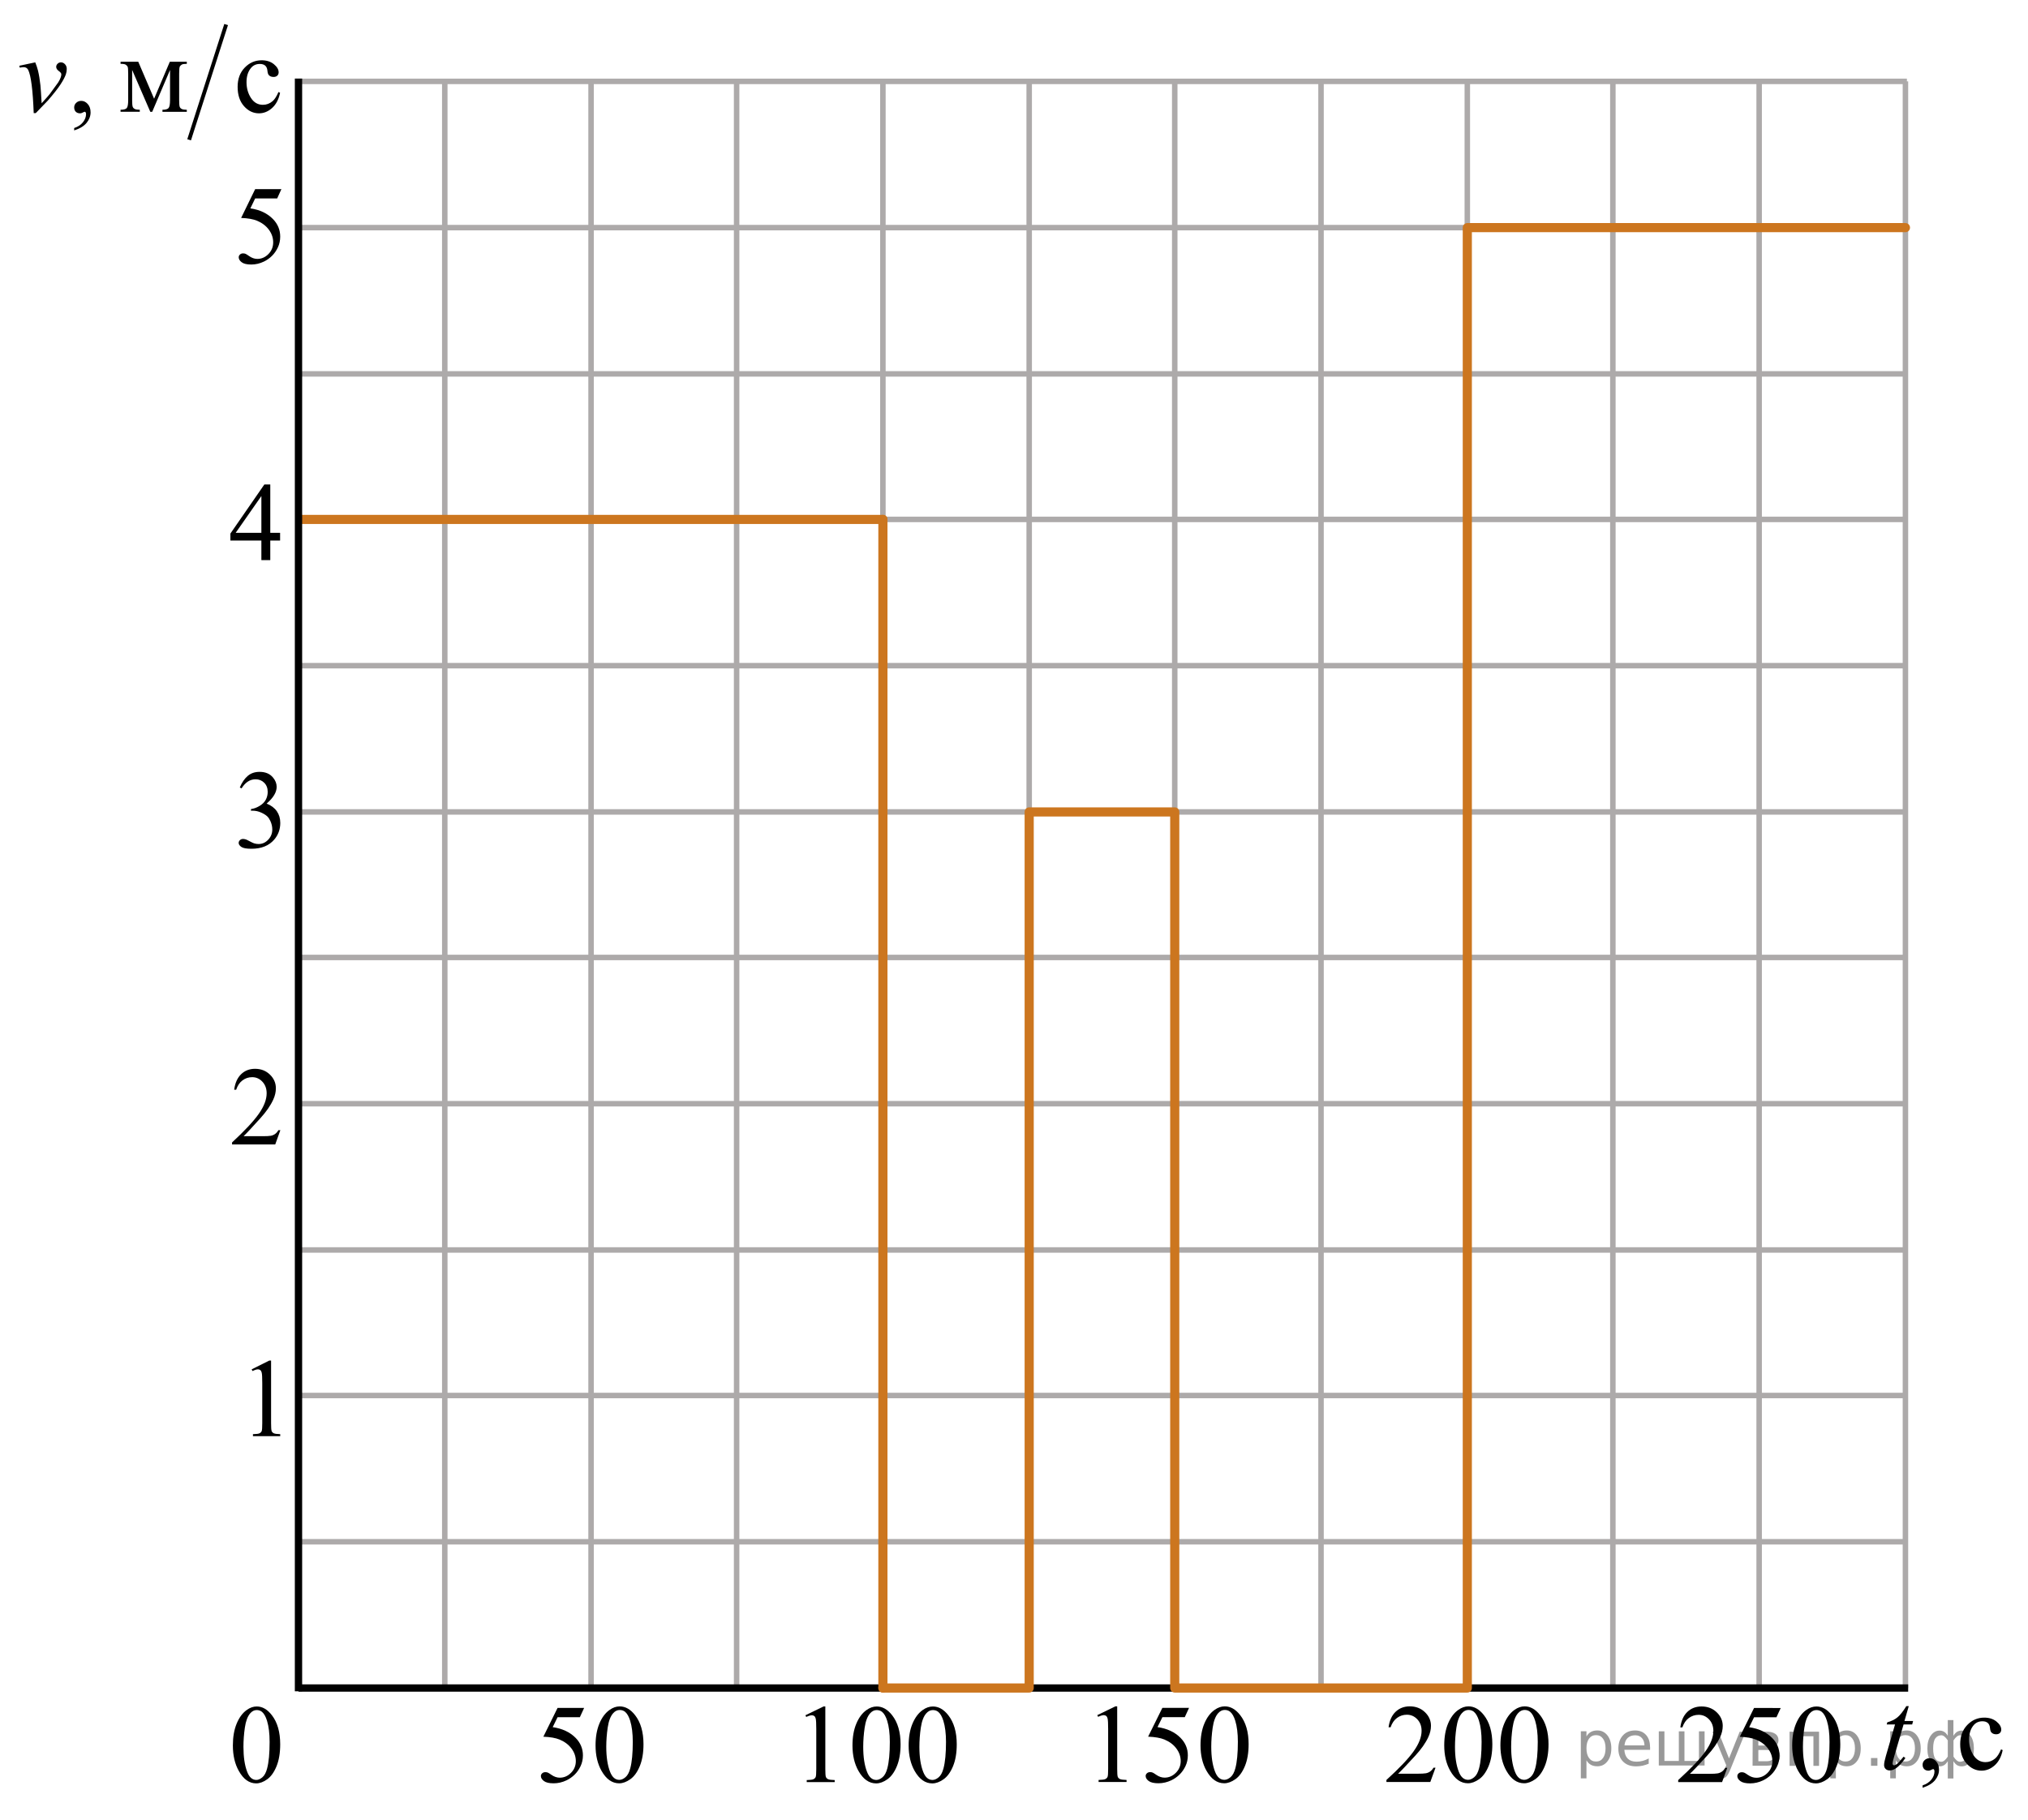 <?xml version="1.0" encoding="utf-8"?>
<!-- Generator: Adobe Illustrator 27.0.1, SVG Export Plug-In . SVG Version: 6.00 Build 0)  -->
<svg version="1.1" id="Слой_1" xmlns="http://www.w3.org/2000/svg" xmlns:xlink="http://www.w3.org/1999/xlink" x="0px" y="0px"
	 width="277.267px" height="248.875px" viewBox="0 0 277.267 248.875" enable-background="new 0 0 277.267 248.875"
	 xml:space="preserve">
<g>
	
		<line fill="none" stroke="#ADAAAA" stroke-width="0.75" stroke-miterlimit="10" x1="240.51" y1="11.127" x2="240.51" y2="230.827"/>
	
		<line fill="none" stroke="#ADAAAA" stroke-width="0.75" stroke-miterlimit="10" x1="260.51" y1="11.127" x2="260.51" y2="230.827"/>
	
		<line fill="none" stroke="#ADAAAA" stroke-width="0.75" stroke-miterlimit="10" x1="220.51" y1="11.127" x2="220.51" y2="230.827"/>
	
		<line fill="none" stroke="#ADAAAA" stroke-width="0.75" stroke-miterlimit="10" x1="200.61" y1="11.127" x2="200.61" y2="230.827"/>
	
		<line fill="none" stroke="#ADAAAA" stroke-width="0.75" stroke-miterlimit="10" x1="180.61" y1="11.127" x2="180.61" y2="230.827"/>
	
		<line fill="none" stroke="#ADAAAA" stroke-width="0.75" stroke-miterlimit="10" x1="160.61" y1="11.127" x2="160.61" y2="230.827"/>
	
		<line fill="none" stroke="#ADAAAA" stroke-width="0.75" stroke-miterlimit="10" x1="140.71" y1="11.127" x2="140.71" y2="230.827"/>
	
		<line fill="none" stroke="#ADAAAA" stroke-width="0.75" stroke-miterlimit="10" x1="120.71" y1="11.127" x2="120.71" y2="230.827"/>
	
		<line fill="none" stroke="#ADAAAA" stroke-width="0.75" stroke-miterlimit="10" x1="40.81" y1="31.127" x2="260.71" y2="31.127"/>
	
		<line fill="none" stroke="#ADAAAA" stroke-width="0.75" stroke-miterlimit="10" x1="40.81" y1="11.127" x2="260.71" y2="11.127"/>
	
		<line fill="none" stroke="#ADAAAA" stroke-width="0.75" stroke-miterlimit="10" x1="40.81" y1="51.127" x2="260.71" y2="51.127"/>
	
		<line fill="none" stroke="#ADAAAA" stroke-width="0.75" stroke-miterlimit="10" x1="40.81" y1="71.027" x2="260.71" y2="71.027"/>
	
		<line fill="none" stroke="#ADAAAA" stroke-width="0.75" stroke-miterlimit="10" x1="40.81" y1="91.027" x2="260.71" y2="91.027"/>
	
		<line fill="none" stroke="#ADAAAA" stroke-width="0.75" stroke-miterlimit="10" x1="40.81" y1="111.027" x2="260.71" y2="111.027"/>
	
		<line fill="none" stroke="#ADAAAA" stroke-width="0.75" stroke-miterlimit="10" x1="40.81" y1="130.927" x2="260.71" y2="130.927"/>
	
		<line fill="none" stroke="#ADAAAA" stroke-width="0.75" stroke-miterlimit="10" x1="40.81" y1="150.927" x2="260.71" y2="150.927"/>
	
		<line fill="none" stroke="#ADAAAA" stroke-width="0.75" stroke-miterlimit="10" x1="40.81" y1="170.927" x2="260.71" y2="170.927"/>
	
		<line fill="none" stroke="#ADAAAA" stroke-width="0.75" stroke-miterlimit="10" x1="40.81" y1="190.827" x2="260.71" y2="190.827"/>
	
		<line fill="none" stroke="#ADAAAA" stroke-width="0.75" stroke-miterlimit="10" x1="40.81" y1="210.827" x2="260.71" y2="210.827"/>
	
		<line fill="none" stroke="#ADAAAA" stroke-width="0.75" stroke-miterlimit="10" x1="100.71" y1="11.127" x2="100.71" y2="230.827"/>
	
		<line fill="none" stroke="#ADAAAA" stroke-width="0.75" stroke-miterlimit="10" x1="80.81" y1="11.127" x2="80.81" y2="230.827"/>
	
		<line fill="none" stroke="#ADAAAA" stroke-width="0.75" stroke-miterlimit="10" x1="60.81" y1="11.127" x2="60.81" y2="230.827"/>
</g>
<g>
	<g>
		<g>
			<defs>
				<rect id="SVGID_1_" x="31.8" y="182.479" width="9.532" height="16.697"/>
			</defs>
			<clipPath id="SVGID_00000000909489410050541610000001106635628159366826_">
				<use xlink:href="#SVGID_1_"  overflow="visible"/>
			</clipPath>
			<g clip-path="url(#SVGID_00000000909489410050541610000001106635628159366826_)">
				<path d="M34.408,187.25l2.413-1.203h0.241v8.558c0,0.568,0.023,0.922,0.069,1.061
					c0.046,0.14,0.143,0.247,0.289,0.321c0.146,0.075,0.444,0.117,0.892,0.127v0.276h-3.729v-0.276
					c0.468-0.01,0.77-0.051,0.907-0.123s0.231-0.169,0.285-0.291s0.081-0.487,0.081-1.095v-5.471
					c0-0.737-0.024-1.21-0.073-1.42c-0.034-0.159-0.096-0.276-0.186-0.351s-0.199-0.112-0.325-0.112
					c-0.181,0-0.432,0.077-0.753,0.232L34.408,187.25z"/>
			</g>
		</g>
	</g>
</g>
<g>
	<g>
		<g>
			<defs>
				
					<rect id="SVGID_00000057855223336144617560000007112469980908236674_" x="28.878" y="142.579" width="12.363" height="16.697"/>
			</defs>
			<clipPath id="SVGID_00000011727923227512620190000011497398867345218182_">
				<use xlink:href="#SVGID_00000057855223336144617560000007112469980908236674_"  overflow="visible"/>
			</clipPath>
			<g clip-path="url(#SVGID_00000011727923227512620190000011497398867345218182_)">
				<path d="M38.331,154.547l-0.701,1.951h-5.902v-0.276c1.736-1.605,2.958-2.915,3.667-3.932
					c0.709-1.016,1.062-1.945,1.062-2.788c0-0.643-0.194-1.171-0.583-1.585c-0.389-0.414-0.854-0.62-1.395-0.62
					c-0.492,0-0.934,0.145-1.324,0.437c-0.391,0.291-0.68,0.719-0.867,1.282H32.016
					c0.123-0.922,0.439-1.629,0.948-2.123c0.509-0.493,1.145-0.74,1.907-0.74c0.811,0,1.489,0.264,2.032,0.792
					c0.543,0.528,0.815,1.151,0.815,1.869c0,0.513-0.118,1.026-0.354,1.54c-0.364,0.807-0.955,1.662-1.771,2.563
					c-1.225,1.355-1.989,2.172-2.294,2.452h2.612c0.531,0,0.904-0.02,1.118-0.06
					c0.214-0.04,0.407-0.121,0.579-0.243c0.172-0.122,0.322-0.295,0.45-0.519L38.331,154.547L38.331,154.547z"/>
			</g>
		</g>
	</g>
</g>
<g>
	<g>
		<g>
			<defs>
				
					<rect id="SVGID_00000096740012693343242090000014864351533585278083_" x="28.733" y="62.679" width="12.361" height="16.697"/>
			</defs>
			<clipPath id="SVGID_00000171689063455650916350000003480361295322302123_">
				<use xlink:href="#SVGID_00000096740012693343242090000014864351533585278083_"  overflow="visible"/>
			</clipPath>
			<g clip-path="url(#SVGID_00000171689063455650916350000003480361295322302123_)">
				<path d="M38.295,72.857v1.061h-1.343v2.676h-1.217v-2.676h-4.235v-0.957l4.641-6.711h0.811v6.607H38.295z
					 M35.736,72.857v-5.03l-3.512,5.03C32.223,72.857,35.736,72.857,35.736,72.857z"/>
			</g>
		</g>
	</g>
</g>
<g>
	<g>
		<g>
			<defs>
				
					<rect id="SVGID_00000129906929564808905160000010258963326123402382_" x="29.953" y="101.989" width="12.363" height="18.076"/>
			</defs>
			<clipPath id="SVGID_00000130612541677225132960000017634818286394841762_">
				<use xlink:href="#SVGID_00000129906929564808905160000010258963326123402382_"  overflow="visible"/>
			</clipPath>
			<g clip-path="url(#SVGID_00000130612541677225132960000017634818286394841762_)">
				<path d="M32.786,107.684c0.286-0.682,0.646-1.208,1.081-1.58s0.978-0.557,1.627-0.557
					c0.801,0,1.417,0.264,1.844,0.792c0.325,0.393,0.487,0.814,0.487,1.262c0,0.737-0.457,1.499-1.372,2.286
					c0.615,0.244,1.08,0.592,1.395,1.045c0.315,0.453,0.472,0.986,0.472,1.599c0,0.876-0.276,1.636-0.827,2.278
					c-0.718,0.837-1.758,1.255-3.121,1.255c-0.674,0-1.132-0.085-1.376-0.254s-0.365-0.351-0.365-0.545
					c0-0.144,0.058-0.271,0.173-0.381c0.116-0.109,0.254-0.164,0.417-0.164c0.123,0,0.248,0.02,0.376,0.06
					c0.084,0.025,0.273,0.116,0.568,0.273c0.295,0.157,0.499,0.251,0.612,0.28c0.182,0.055,0.377,0.082,0.583,0.082
					c0.501,0,0.938-0.196,1.31-0.59c0.371-0.394,0.557-0.859,0.557-1.397c0-0.393-0.086-0.776-0.258-1.15
					c-0.128-0.279-0.268-0.491-0.421-0.635c-0.211-0.199-0.501-0.379-0.871-0.541
					c-0.369-0.162-0.745-0.243-1.128-0.243H34.313v-0.224c0.389-0.049,0.778-0.191,1.169-0.426
					c0.391-0.234,0.675-0.515,0.852-0.844c0.177-0.329,0.266-0.69,0.266-1.083c0-0.513-0.159-0.927-0.476-1.244
					c-0.317-0.316-0.712-0.474-1.185-0.474c-0.762,0-1.399,0.413-1.911,1.24L32.786,107.684z"/>
			</g>
		</g>
	</g>
</g>
<g>
	<g>
		<g>
			<defs>
				
					<rect id="SVGID_00000141452734015418823890000015689824533804639380_" x="29.862" y="22.088" width="12.363" height="18.078"/>
			</defs>
			<clipPath id="SVGID_00000034776645227645014260000008010126037764428728_">
				<use xlink:href="#SVGID_00000141452734015418823890000015689824533804639380_"  overflow="visible"/>
			</clipPath>
			<g clip-path="url(#SVGID_00000034776645227645014260000008010126037764428728_)">
				<path d="M38.473,25.864l-0.576,1.27h-3.01L34.23,28.493c1.304,0.194,2.336,0.685,3.099,1.472
					c0.654,0.677,0.981,1.474,0.981,2.39c0,0.533-0.107,1.026-0.321,1.479s-0.483,0.839-0.808,1.158
					c-0.324,0.319-0.686,0.575-1.085,0.769c-0.565,0.274-1.146,0.411-1.741,0.411c-0.6,0-1.037-0.103-1.31-0.31
					s-0.409-0.434-0.409-0.683c0-0.14,0.056-0.263,0.169-0.37c0.113-0.107,0.256-0.16,0.428-0.16
					c0.127,0,0.24,0.019,0.335,0.06c0.096,0.04,0.259,0.142,0.491,0.306c0.369,0.259,0.743,0.389,1.122,0.389
					c0.575,0,1.081-0.221,1.516-0.661c0.435-0.441,0.653-0.977,0.653-1.61c0-0.612-0.194-1.184-0.583-1.714
					s-0.925-0.94-1.608-1.229c-0.536-0.224-1.267-0.353-2.191-0.388l1.918-3.936h3.586
					C38.473,25.864,38.473,25.864,38.473,25.864z"/>
			</g>
		</g>
	</g>
</g>
<g>
	<g>
		<g>
			<defs>
				
					<rect id="SVGID_00000052784031481583789100000007714726089244656027_" x="29.01" y="229.785" width="12.363" height="18.078"/>
			</defs>
			<clipPath id="SVGID_00000000930544476787523540000006559764403041517488_">
				<use xlink:href="#SVGID_00000052784031481583789100000007714726089244656027_"  overflow="visible"/>
			</clipPath>
			<g clip-path="url(#SVGID_00000000930544476787523540000006559764403041517488_)">
				<path d="M31.838,238.683c0-1.155,0.172-2.15,0.517-2.984s0.802-1.455,1.372-1.863
					c0.443-0.324,0.9-0.486,1.373-0.486c0.767,0,1.456,0.396,2.065,1.188c0.763,0.981,1.144,2.311,1.144,3.989
					c0,1.175-0.167,2.173-0.501,2.995s-0.761,1.418-1.28,1.789c-0.519,0.371-1.019,0.556-1.501,0.556
					c-0.955,0-1.748-0.57-2.383-1.71C32.106,241.195,31.838,240.038,31.838,238.683z M33.284,238.87
					c0,1.394,0.169,2.532,0.509,3.413c0.28,0.742,0.698,1.113,1.254,1.113c0.266,0,0.541-0.121,0.826-0.362
					c0.285-0.242,0.502-0.646,0.649-1.214c0.226-0.856,0.339-2.064,0.339-3.623c0-1.155-0.118-2.119-0.354-2.891
					c-0.177-0.573-0.406-0.979-0.686-1.217c-0.202-0.165-0.445-0.247-0.73-0.247c-0.335,0-0.632,0.152-0.893,0.456
					c-0.354,0.414-0.595,1.063-0.723,1.949C33.348,237.135,33.284,238.008,33.284,238.87z"/>
			</g>
		</g>
	</g>
</g>
<g>
	<g>
		<defs>
			
				<rect id="SVGID_00000165216633202311691960000008423869386073968821_" x="186.647" y="229.781" width="27.925" height="18.082"/>
		</defs>
		<clipPath id="SVGID_00000105414889728849542640000005474397059269022906_">
			<use xlink:href="#SVGID_00000165216633202311691960000008423869386073968821_"  overflow="visible"/>
		</clipPath>
		<g clip-path="url(#SVGID_00000105414889728849542640000005474397059269022906_)">
			<path d="M196.263,241.724l-0.712,1.95h-6v-0.276c1.765-1.603,3.007-2.914,3.728-3.93
				c0.72-1.017,1.079-1.945,1.079-2.787c0-0.643-0.197-1.17-0.592-1.583c-0.396-0.414-0.868-0.62-1.418-0.62
				c-0.5,0-0.948,0.145-1.346,0.436s-0.691,0.719-0.881,1.281h-0.278c0.125-0.921,0.446-1.629,0.964-2.121
				c0.518-0.493,1.164-0.74,1.938-0.74c0.825,0,1.514,0.265,2.066,0.792c0.553,0.528,0.829,1.15,0.829,1.868
				c0,0.513-0.12,1.025-0.36,1.538c-0.37,0.808-0.97,1.661-1.8,2.562c-1.245,1.355-2.022,2.172-2.332,2.451
				h2.654c0.54,0,0.919-0.021,1.137-0.06c0.217-0.039,0.413-0.12,0.588-0.242
				c0.176-0.122,0.328-0.295,0.458-0.519h0.277V241.724z"/>
			<path d="M197.455,238.668c0-1.155,0.175-2.15,0.525-2.984c0.35-0.834,0.815-1.455,1.395-1.864
				c0.45-0.323,0.915-0.485,1.395-0.485c0.779,0,1.48,0.397,2.1,1.188c0.774,0.981,1.162,2.311,1.162,3.989
				c0,1.175-0.17,2.174-0.51,2.995c-0.34,0.822-0.773,1.419-1.301,1.789c-0.528,0.371-1.036,0.557-1.526,0.557
				c-0.97,0-1.777-0.57-2.423-1.71C197.727,241.181,197.455,240.023,197.455,238.668z M198.925,238.855
				c0,1.395,0.173,2.532,0.518,3.414c0.285,0.742,0.71,1.112,1.275,1.112c0.27,0,0.55-0.12,0.84-0.362
				c0.29-0.241,0.51-0.645,0.66-1.214c0.23-0.856,0.345-2.064,0.345-3.623c0-1.155-0.12-2.119-0.36-2.892
				c-0.18-0.572-0.412-0.979-0.697-1.217c-0.205-0.165-0.452-0.247-0.742-0.247c-0.34,0-0.643,0.152-0.907,0.456
				c-0.36,0.413-0.606,1.063-0.735,1.949C198.99,237.119,198.925,237.993,198.925,238.855z"/>
			<path d="M205.135,238.668c0-1.155,0.175-2.15,0.525-2.984c0.35-0.834,0.815-1.455,1.395-1.864
				c0.45-0.323,0.915-0.485,1.395-0.485c0.779,0,1.48,0.397,2.1,1.188c0.774,0.981,1.162,2.311,1.162,3.989
				c0,1.175-0.17,2.174-0.51,2.995c-0.34,0.822-0.773,1.419-1.301,1.789c-0.528,0.371-1.036,0.557-1.526,0.557
				c-0.97,0-1.777-0.57-2.423-1.71C205.407,241.181,205.135,240.023,205.135,238.668z M206.604,238.855
				c0,1.395,0.173,2.532,0.518,3.414c0.285,0.742,0.71,1.112,1.275,1.112c0.27,0,0.55-0.12,0.84-0.362
				c0.29-0.241,0.51-0.645,0.66-1.214c0.23-0.856,0.345-2.064,0.345-3.623c0-1.155-0.12-2.119-0.36-2.892
				c-0.18-0.572-0.412-0.979-0.697-1.217c-0.205-0.165-0.452-0.247-0.742-0.247c-0.34,0-0.643,0.152-0.907,0.456
				c-0.36,0.413-0.606,1.063-0.735,1.949C206.67,237.119,206.604,237.993,206.604,238.855z"/>
		</g>
	</g>
</g>
<g>
	<g>
		<defs>
			
				<rect id="SVGID_00000075873147177344109860000014187591774084876687_" x="107.445" y="229.79" width="26.529" height="18.082"/>
		</defs>
		<clipPath id="SVGID_00000134964519885330330310000009584726751896466869_">
			<use xlink:href="#SVGID_00000075873147177344109860000014187591774084876687_"  overflow="visible"/>
		</clipPath>
		<g clip-path="url(#SVGID_00000134964519885330330310000009584726751896466869_)">
			<path d="M110.115,234.554l2.475-1.203h0.248v8.554c0,0.568,0.023,0.922,0.071,1.062
				c0.047,0.14,0.145,0.246,0.296,0.321c0.15,0.074,0.455,0.117,0.915,0.127v0.276h-3.825v-0.276
				c0.48-0.01,0.79-0.052,0.931-0.124c0.14-0.071,0.237-0.169,0.292-0.291s0.083-0.486,0.083-1.095v-5.468
				c0-0.737-0.025-1.211-0.075-1.42c-0.035-0.159-0.099-0.276-0.191-0.351c-0.093-0.075-0.204-0.112-0.334-0.112
				c-0.185,0-0.442,0.077-0.772,0.231L110.115,234.554z"/>
			<path d="M116.55,238.685c0-1.155,0.175-2.15,0.525-2.984c0.35-0.834,0.815-1.455,1.395-1.864
				c0.45-0.323,0.915-0.485,1.395-0.485c0.779,0,1.48,0.397,2.1,1.188c0.774,0.981,1.162,2.311,1.162,3.989
				c0,1.175-0.17,2.174-0.51,2.995c-0.34,0.822-0.773,1.419-1.301,1.789c-0.528,0.371-1.036,0.557-1.526,0.557
				c-0.97,0-1.777-0.57-2.423-1.71C116.822,241.197,116.55,240.04,116.55,238.685z M118.019,238.872
				c0,1.395,0.173,2.532,0.518,3.414c0.285,0.742,0.71,1.112,1.275,1.112c0.27,0,0.55-0.12,0.84-0.362
				c0.29-0.241,0.51-0.645,0.66-1.214c0.23-0.856,0.345-2.064,0.345-3.623c0-1.155-0.12-2.119-0.36-2.892
				c-0.18-0.572-0.412-0.979-0.697-1.217c-0.205-0.165-0.452-0.247-0.742-0.247c-0.34,0-0.643,0.152-0.907,0.456
				c-0.36,0.413-0.606,1.063-0.735,1.949C118.085,237.136,118.019,238.01,118.019,238.872z"/>
			<path d="M124.229,238.685c0-1.155,0.175-2.15,0.525-2.984c0.35-0.834,0.815-1.455,1.395-1.864
				c0.45-0.323,0.915-0.485,1.395-0.485c0.779,0,1.48,0.397,2.1,1.188c0.774,0.981,1.162,2.311,1.162,3.989
				c0,1.175-0.17,2.174-0.51,2.995c-0.34,0.822-0.773,1.419-1.301,1.789c-0.528,0.371-1.036,0.557-1.526,0.557
				c-0.97,0-1.777-0.57-2.423-1.71C124.502,241.197,124.229,240.04,124.229,238.685z M125.699,238.872
				c0,1.395,0.173,2.532,0.518,3.414c0.285,0.742,0.71,1.112,1.275,1.112c0.27,0,0.55-0.12,0.84-0.362
				c0.29-0.241,0.51-0.645,0.66-1.214c0.23-0.856,0.345-2.064,0.345-3.623c0-1.155-0.12-2.119-0.36-2.892
				c-0.18-0.572-0.412-0.979-0.697-1.217c-0.205-0.165-0.452-0.247-0.742-0.247c-0.34,0-0.643,0.152-0.907,0.456
				c-0.36,0.413-0.606,1.063-0.735,1.949C125.764,237.136,125.699,238.01,125.699,238.872z"/>
		</g>
	</g>
</g>
<g>
	<g>
		<defs>
			
				<rect id="SVGID_00000028295398989430915770000004522982590492139442_" x="147.345" y="229.77" width="26.529" height="18.082"/>
		</defs>
		<clipPath id="SVGID_00000156584653726051612700000015986274264102033590_">
			<use xlink:href="#SVGID_00000028295398989430915770000004522982590492139442_"  overflow="visible"/>
		</clipPath>
		<g clip-path="url(#SVGID_00000156584653726051612700000015986274264102033590_)">
			<path d="M150.019,234.537l2.475-1.203h0.248v8.554c0,0.568,0.023,0.922,0.071,1.062
				c0.047,0.14,0.145,0.246,0.296,0.321c0.15,0.074,0.455,0.117,0.915,0.127v0.276h-3.825v-0.276
				c0.48-0.01,0.79-0.052,0.931-0.124c0.14-0.071,0.237-0.169,0.292-0.291s0.083-0.486,0.083-1.095v-5.468
				c0-0.737-0.025-1.211-0.075-1.42c-0.035-0.159-0.099-0.276-0.191-0.351c-0.093-0.075-0.204-0.112-0.334-0.112
				c-0.185,0-0.442,0.077-0.772,0.231L150.019,234.537z"/>
			<path d="M162.566,233.543l-0.585,1.27h-3.06l-0.668,1.359c1.325,0.194,2.375,0.685,3.15,1.472
				c0.665,0.678,0.997,1.475,0.997,2.391c0,0.533-0.108,1.026-0.326,1.48s-0.491,0.839-0.821,1.158
				c-0.33,0.318-0.697,0.575-1.103,0.769c-0.575,0.273-1.165,0.41-1.77,0.41c-0.61,0-1.054-0.103-1.331-0.31
				c-0.277-0.207-0.416-0.435-0.416-0.684c0-0.14,0.057-0.263,0.172-0.37c0.115-0.106,0.26-0.16,0.435-0.16
				c0.13,0,0.243,0.019,0.341,0.06s0.264,0.142,0.499,0.307c0.375,0.259,0.755,0.388,1.14,0.388
				c0.585,0,1.099-0.22,1.541-0.661c0.442-0.44,0.664-0.977,0.664-1.609c0-0.612-0.197-1.185-0.593-1.715
				c-0.395-0.53-0.94-0.94-1.635-1.228c-0.545-0.225-1.287-0.353-2.228-0.389l1.95-3.938L162.566,233.543
				L162.566,233.543z"/>
			<path d="M164.134,238.668c0-1.155,0.175-2.15,0.525-2.984c0.35-0.834,0.815-1.455,1.395-1.864
				c0.45-0.323,0.915-0.485,1.395-0.485c0.779,0,1.48,0.397,2.1,1.188c0.774,0.981,1.162,2.311,1.162,3.989
				c0,1.175-0.17,2.174-0.51,2.995c-0.34,0.822-0.773,1.419-1.301,1.789c-0.528,0.371-1.036,0.557-1.526,0.557
				c-0.97,0-1.777-0.57-2.423-1.71C164.406,241.181,164.134,240.023,164.134,238.668z M165.603,238.855
				c0,1.395,0.173,2.532,0.518,3.414c0.285,0.742,0.71,1.112,1.275,1.112c0.27,0,0.55-0.12,0.84-0.362
				c0.29-0.241,0.51-0.645,0.66-1.214c0.23-0.856,0.345-2.064,0.345-3.623c0-1.155-0.12-2.119-0.36-2.892
				c-0.18-0.572-0.412-0.979-0.697-1.217c-0.205-0.165-0.452-0.247-0.742-0.247c-0.34,0-0.643,0.152-0.907,0.456
				c-0.36,0.413-0.606,1.063-0.735,1.949C165.669,237.119,165.603,237.993,165.603,238.855z"/>
		</g>
	</g>
</g>
<g>
	<g>
		<defs>
			
				<rect id="SVGID_00000103266097210907550540000015091164905616514201_" x="226.547" y="229.781" width="27.926" height="18.082"/>
		</defs>
		<clipPath id="SVGID_00000172406589166812239090000015734007430162983594_">
			<use xlink:href="#SVGID_00000103266097210907550540000015091164905616514201_"  overflow="visible"/>
		</clipPath>
		<g clip-path="url(#SVGID_00000172406589166812239090000015734007430162983594_)">
			<path d="M236.154,241.739l-0.712,1.95h-6v-0.276c1.765-1.603,3.007-2.914,3.728-3.93
				c0.72-1.017,1.079-1.945,1.079-2.787c0-0.643-0.197-1.17-0.592-1.583c-0.396-0.414-0.868-0.62-1.418-0.62
				c-0.5,0-0.948,0.145-1.346,0.436s-0.691,0.719-0.881,1.281h-0.278c0.125-0.921,0.446-1.629,0.964-2.121
				c0.518-0.493,1.164-0.74,1.938-0.74c0.825,0,1.514,0.265,2.066,0.792c0.553,0.528,0.829,1.15,0.829,1.868
				c0,0.513-0.12,1.025-0.36,1.538c-0.37,0.808-0.97,1.661-1.8,2.562c-1.245,1.355-2.022,2.172-2.332,2.451
				h2.654c0.54,0,0.919-0.021,1.137-0.06c0.217-0.039,0.413-0.12,0.588-0.242
				c0.176-0.122,0.328-0.295,0.458-0.519h0.277V241.739z"/>
			<path d="M243.459,233.559l-0.585,1.27h-3.06l-0.668,1.359c1.325,0.194,2.375,0.685,3.15,1.472
				c0.665,0.678,0.997,1.475,0.997,2.391c0,0.533-0.108,1.026-0.326,1.48s-0.491,0.839-0.821,1.158
				c-0.33,0.318-0.697,0.575-1.103,0.769c-0.575,0.273-1.165,0.41-1.77,0.41c-0.61,0-1.054-0.103-1.331-0.31
				c-0.277-0.207-0.416-0.435-0.416-0.684c0-0.14,0.057-0.263,0.172-0.37c0.115-0.106,0.26-0.16,0.435-0.16
				c0.13,0,0.243,0.019,0.341,0.06s0.264,0.142,0.499,0.307c0.375,0.259,0.755,0.388,1.14,0.388
				c0.585,0,1.099-0.22,1.541-0.661c0.442-0.44,0.664-0.977,0.664-1.609c0-0.612-0.197-1.185-0.593-1.715
				c-0.395-0.53-0.94-0.94-1.635-1.228c-0.545-0.225-1.287-0.353-2.228-0.389l1.95-3.938L243.459,233.559
				L243.459,233.559z"/>
			<path d="M245.026,238.684c0-1.155,0.175-2.15,0.525-2.984c0.35-0.834,0.815-1.455,1.395-1.864
				c0.45-0.323,0.915-0.485,1.395-0.485c0.779,0,1.48,0.397,2.1,1.188c0.774,0.981,1.162,2.311,1.162,3.989
				c0,1.175-0.17,2.174-0.51,2.995c-0.34,0.822-0.773,1.419-1.301,1.789c-0.528,0.371-1.036,0.557-1.526,0.557
				c-0.97,0-1.777-0.57-2.423-1.71C245.299,241.196,245.026,240.039,245.026,238.684z M246.496,238.871
				c0,1.395,0.173,2.532,0.518,3.414c0.285,0.742,0.71,1.112,1.275,1.112c0.27,0,0.55-0.12,0.84-0.362
				c0.29-0.241,0.51-0.645,0.66-1.214c0.23-0.856,0.345-2.064,0.345-3.623c0-1.155-0.12-2.119-0.36-2.892
				c-0.18-0.572-0.412-0.979-0.697-1.217c-0.205-0.165-0.452-0.247-0.742-0.247c-0.34,0-0.643,0.152-0.907,0.456
				c-0.36,0.413-0.606,1.063-0.735,1.949C246.561,237.135,246.496,238.009,246.496,238.871z"/>
		</g>
	</g>
</g>
<g>
	<g>
		<g>
			<defs>
				
					<rect id="SVGID_00000178196416458405264260000003558455363946958771_" x="70.841" y="230.382" width="19.939" height="17.761"/>
			</defs>
			<clipPath id="SVGID_00000006690731396968147400000007855864254463507618_">
				<use xlink:href="#SVGID_00000178196416458405264260000003558455363946958771_"  overflow="visible"/>
			</clipPath>
		</g>
	</g>
	<g>
		<g>
			<defs>
				
					<rect id="SVGID_00000044142269173814314970000008591415404329650347_" x="71.134" y="229.768" width="19.478" height="18.082"/>
			</defs>
			<clipPath id="SVGID_00000013880441530711766460000010711962144730593172_">
				<use xlink:href="#SVGID_00000044142269173814314970000008591415404329650347_"  overflow="visible"/>
			</clipPath>
			<g clip-path="url(#SVGID_00000013880441530711766460000010711962144730593172_)">
				<path d="M79.862,233.549l-0.583,1.27h-3.049l-0.665,1.359c1.32,0.194,2.366,0.685,3.139,1.472
					c0.662,0.678,0.993,1.475,0.993,2.391c0,0.533-0.108,1.026-0.324,1.48c-0.217,0.453-0.49,0.839-0.818,1.158
					c-0.329,0.318-0.695,0.575-1.099,0.769c-0.573,0.273-1.161,0.41-1.764,0.41
					c-0.608,0-1.05-0.103-1.326-0.31c-0.277-0.207-0.415-0.435-0.415-0.684c0-0.14,0.057-0.263,0.172-0.37
					c0.114-0.106,0.259-0.16,0.434-0.16c0.129,0,0.242,0.019,0.34,0.06c0.097,0.04,0.263,0.142,0.497,0.307
					c0.373,0.259,0.752,0.388,1.136,0.388c0.583,0,1.095-0.22,1.535-0.661c0.441-0.44,0.662-0.977,0.662-1.609
					c0-0.612-0.197-1.185-0.591-1.715s-0.936-0.94-1.629-1.228c-0.543-0.225-1.283-0.353-2.22-0.389l1.943-3.938
					L79.862,233.549L79.862,233.549z"/>
				<path d="M81.424,238.674c0-1.155,0.175-2.15,0.523-2.984s0.811-1.455,1.39-1.864
					c0.448-0.323,0.912-0.485,1.39-0.485c0.777,0,1.475,0.397,2.093,1.188c0.772,0.981,1.158,2.311,1.158,3.989
					c0,1.175-0.169,2.174-0.508,2.995c-0.339,0.822-0.771,1.419-1.297,1.789c-0.525,0.371-1.032,0.557-1.52,0.557
					c-0.967,0-1.772-0.57-2.414-1.71C81.695,241.186,81.424,240.029,81.424,238.674z M82.889,238.861
					c0,1.395,0.172,2.532,0.516,3.414c0.284,0.742,0.707,1.112,1.27,1.112c0.269,0,0.548-0.12,0.837-0.362
					c0.289-0.241,0.508-0.645,0.657-1.214c0.23-0.856,0.344-2.064,0.344-3.623c0-1.155-0.119-2.119-0.358-2.892
					c-0.18-0.572-0.411-0.979-0.695-1.217c-0.204-0.165-0.45-0.247-0.739-0.247c-0.339,0-0.641,0.152-0.904,0.456
					c-0.358,0.413-0.603,1.063-0.732,1.949C82.953,237.125,82.889,237.999,82.889,238.861z"/>
			</g>
		</g>
	</g>
</g>
<g>
	<g>
		<defs>
			<rect id="SVGID_00000183229209430848560320000006966043937328248252_" width="41.99" height="22.255"/>
		</defs>
		<clipPath id="SVGID_00000009562544612771854720000007781783771626642353_">
			<use xlink:href="#SVGID_00000183229209430848560320000006966043937328248252_"  overflow="visible"/>
		</clipPath>
		
			<line clip-path="url(#SVGID_00000009562544612771854720000007781783771626642353_)" fill="none" stroke="#000000" stroke-width="0.528" stroke-linecap="square" stroke-miterlimit="10" x1="30.836" y1="3.608" x2="25.938" y2="18.864"/>
	</g>
	<g>
		<defs>
			<rect id="SVGID_00000150076536066351720130000004873831383109497773_" width="41.99" height="22.255"/>
		</defs>
		<clipPath id="SVGID_00000103258774800509155750000017457812964032944269_">
			<use xlink:href="#SVGID_00000150076536066351720130000004873831383109497773_"  overflow="visible"/>
		</clipPath>
		<g clip-path="url(#SVGID_00000103258774800509155750000017457812964032944269_)">
			<path d="M10.142,17.835v-0.329c0.516-0.169,0.915-0.432,1.198-0.788s0.425-0.733,0.425-1.132
				c0-0.095-0.022-0.174-0.067-0.239c-0.035-0.044-0.07-0.067-0.105-0.067c-0.055,0-0.175,0.05-0.36,0.149
				c-0.091,0.045-0.185,0.067-0.286,0.067c-0.245,0-0.44-0.072-0.586-0.216c-0.145-0.144-0.218-0.344-0.218-0.598
				c0-0.244,0.094-0.453,0.281-0.628c0.189-0.174,0.417-0.261,0.689-0.261c0.33,0,0.625,0.143,0.883,0.43
				c0.258,0.286,0.388,0.666,0.388,1.139c0,0.513-0.18,0.99-0.538,1.431S10.918,17.581,10.142,17.835z"/>
		</g>
	</g>
	<g>
		<defs>
			<rect id="SVGID_00000080908235597769752840000004956068830847964808_" width="41.99" height="22.255"/>
		</defs>
		<clipPath id="SVGID_00000018941473341335012470000006637254622866968508_">
			<use xlink:href="#SVGID_00000080908235597769752840000004956068830847964808_"  overflow="visible"/>
		</clipPath>
		<g clip-path="url(#SVGID_00000018941473341335012470000006637254622866968508_)">
			<path d="M21.069,13.502l2.149-5.058h2.323V8.729c-0.341,0-0.567,0.033-0.681,0.101
				c-0.112,0.067-0.201,0.151-0.267,0.251s-0.098,0.423-0.098,0.971v3.63c0,0.474,0.023,0.778,0.071,0.915
				c0.048,0.137,0.145,0.24,0.293,0.31c0.148,0.07,0.375,0.104,0.681,0.104v0.276h-3.33v-0.276
				c0.411,0,0.686-0.076,0.827-0.228c0.14-0.152,0.21-0.519,0.21-1.102V9.565l-2.436,5.723h-0.263l-2.481-5.723
				v4.116c0,0.474,0.025,0.778,0.075,0.915c0.05,0.137,0.147,0.24,0.293,0.31s0.371,0.104,0.677,0.104v0.276
				h-2.631v-0.276c0.446,0,0.731-0.081,0.856-0.243c0.126-0.162,0.189-0.524,0.189-1.087v-3.63
				c0-0.533-0.027-0.848-0.083-0.945c-0.055-0.097-0.141-0.184-0.256-0.261S16.839,8.729,16.483,8.729V8.445h2.421
				L21.069,13.502z"/>
			<path d="M38.292,12.688c-0.185,0.901-0.549,1.595-1.09,2.081c-0.541,0.485-1.141,0.728-1.797,0.728
				c-0.782,0-1.464-0.326-2.045-0.979s-0.872-1.534-0.872-2.644c0-1.076,0.322-1.95,0.966-2.622
				c0.644-0.672,1.417-1.009,2.319-1.009c0.677,0,1.233,0.178,1.669,0.534c0.436,0.356,0.654,0.726,0.654,1.109
				c0,0.19-0.061,0.342-0.185,0.46c-0.122,0.117-0.294,0.176-0.515,0.176c-0.296,0-0.519-0.095-0.669-0.284
				c-0.085-0.104-0.142-0.304-0.169-0.598c-0.028-0.294-0.13-0.518-0.305-0.672
				c-0.176-0.149-0.419-0.224-0.73-0.224c-0.501,0-0.904,0.185-1.21,0.553c-0.406,0.488-0.609,1.133-0.609,1.935
				c0,0.817,0.202,1.538,0.606,2.163c0.403,0.625,0.948,0.938,1.635,0.938c0.491,0,0.933-0.167,1.323-0.501
				c0.275-0.229,0.544-0.644,0.805-1.248L38.292,12.688z"/>
		</g>
	</g>
	<g>
		<defs>
			<rect id="SVGID_00000025411674342625637050000015791345333492922254_" width="41.99" height="22.255"/>
		</defs>
		<clipPath id="SVGID_00000180366773237979798570000017101727539463157162_">
			<use xlink:href="#SVGID_00000025411674342625637050000015791345333492922254_"  overflow="visible"/>
		</clipPath>
		<g clip-path="url(#SVGID_00000180366773237979798570000017101727539463157162_)">
			<path d="M2.646,8.99l2.173-0.463c0.155,0.369,0.281,0.745,0.376,1.128c0.136,0.563,0.246,1.23,0.331,2.002
				c0.04,0.389,0.095,1.21,0.165,2.465c0.627-0.687,1-1.113,1.12-1.277c0.662-0.892,1.043-1.415,1.143-1.569
				c0.166-0.264,0.281-0.496,0.346-0.695c0.056-0.149,0.083-0.291,0.083-0.426c0-0.129-0.116-0.279-0.35-0.448
				c-0.233-0.17-0.35-0.359-0.35-0.568c0-0.159,0.065-0.301,0.192-0.426c0.127-0.124,0.279-0.187,0.454-0.187
				c0.211,0,0.397,0.086,0.557,0.258s0.24,0.385,0.24,0.639c0,0.254-0.04,0.498-0.12,0.732
				c-0.13,0.378-0.373,0.84-0.73,1.386c-0.355,0.545-0.93,1.276-1.721,2.193
				c-0.101,0.114-0.657,0.692-1.669,1.733H4.609c-0.12-3.152-0.371-5.12-0.752-5.902
				c-0.125-0.254-0.333-0.381-0.624-0.381c-0.125,0-0.304,0.022-0.534,0.067L2.646,8.99z"/>
		</g>
	</g>
</g>
<g>
	<g>
		<defs>
			
				<rect id="SVGID_00000028293939811412788310000007574475947773907097_" x="254.852" y="229.402" width="22.415" height="19.473"/>
		</defs>
		<clipPath id="SVGID_00000101082729932106493220000005232126307119574941_">
			<use xlink:href="#SVGID_00000028293939811412788310000007574475947773907097_"  overflow="visible"/>
		</clipPath>
		<g clip-path="url(#SVGID_00000101082729932106493220000005232126307119574941_)">
			<path d="M262.856,244.467v-0.328c0.517-0.17,0.916-0.433,1.2-0.788c0.283-0.356,0.425-0.733,0.425-1.132
				c0-0.095-0.022-0.175-0.067-0.239c-0.035-0.045-0.07-0.067-0.105-0.067c-0.056,0-0.176,0.05-0.361,0.149
				c-0.09,0.045-0.185,0.067-0.286,0.067c-0.245,0-0.441-0.072-0.587-0.217s-0.218-0.344-0.218-0.598
				c0-0.244,0.094-0.453,0.282-0.628c0.188-0.174,0.417-0.261,0.689-0.261c0.331,0,0.625,0.143,0.884,0.43
				c0.259,0.286,0.388,0.666,0.388,1.139c0,0.513-0.18,0.99-0.538,1.431
				C264.202,243.866,263.634,244.213,262.856,244.467z"/>
		</g>
	</g>
	<g>
		<defs>
			
				<rect id="SVGID_00000090269230187871570260000002152211002226136206_" x="254.852" y="229.402" width="22.415" height="19.473"/>
		</defs>
		<clipPath id="SVGID_00000126285159960235251650000014898012817999050167_">
			<use xlink:href="#SVGID_00000090269230187871570260000002152211002226136206_"  overflow="visible"/>
		</clipPath>
		<g clip-path="url(#SVGID_00000126285159960235251650000014898012817999050167_)">
			<path d="M273.805,239.32c-0.185,0.901-0.55,1.595-1.091,2.08c-0.542,0.485-1.142,0.729-1.799,0.729
				c-0.782,0-1.465-0.326-2.047-0.979s-0.872-1.534-0.872-2.644c0-1.076,0.322-1.95,0.967-2.622
				c0.644-0.673,1.418-1.009,2.321-1.009c0.677,0,1.233,0.178,1.67,0.534c0.436,0.355,0.655,0.726,0.655,1.109
				c0,0.19-0.061,0.342-0.185,0.459s-0.295,0.176-0.516,0.176c-0.296,0-0.519-0.095-0.67-0.284
				c-0.085-0.104-0.142-0.304-0.169-0.598s-0.129-0.518-0.305-0.672c-0.176-0.149-0.419-0.225-0.731-0.225
				c-0.501,0-0.905,0.185-1.211,0.553c-0.406,0.488-0.609,1.134-0.609,1.935c0,0.816,0.202,1.537,0.606,2.162
				c0.404,0.626,0.949,0.939,1.637,0.939c0.491,0,0.933-0.167,1.324-0.501c0.275-0.23,0.544-0.644,0.805-1.248
				L273.805,239.32z"/>
		</g>
	</g>
	<g>
		<defs>
			
				<rect id="SVGID_00000050644982078388214740000009542106738881703069_" x="254.852" y="229.402" width="22.415" height="19.473"/>
		</defs>
		<clipPath id="SVGID_00000144338546059213713690000003824056623781957813_">
			<use xlink:href="#SVGID_00000050644982078388214740000009542106738881703069_"  overflow="visible"/>
		</clipPath>
		<g clip-path="url(#SVGID_00000144338546059213713690000003824056623781957813_)">
			<path d="M260.964,233.306l-0.587,2.032h1.182l-0.128,0.471h-1.174l-1.294,4.408
				c-0.141,0.473-0.211,0.779-0.211,0.918c0,0.085,0.021,0.149,0.06,0.194s0.088,0.067,0.143,0.067
				c0.125,0,0.291-0.087,0.497-0.262c0.12-0.099,0.389-0.405,0.805-0.918l0.248,0.186
				c-0.461,0.667-0.897,1.138-1.309,1.412c-0.281,0.189-0.565,0.283-0.851,0.283c-0.221,0-0.401-0.068-0.542-0.205
				s-0.211-0.312-0.211-0.526c0-0.27,0.081-0.681,0.241-1.233l1.257-4.325h-1.137l0.075-0.291
				c0.552-0.149,1.011-0.373,1.377-0.669s0.775-0.81,1.227-1.543L260.964,233.306L260.964,233.306z"/>
		</g>
	</g>
</g>
<line fill="none" stroke="#CC761F" stroke-width="1.25" stroke-linecap="round" stroke-linejoin="round" stroke-miterlimit="10" x1="41.095" y1="71.027" x2="120.71" y2="71.027"/>
<g>
	<line fill="none" stroke="#000000" stroke-miterlimit="10" x1="40.81" y1="10.743" x2="40.81" y2="231.275"/>
	<line fill="none" stroke="#000000" stroke-miterlimit="10" x1="40.81" y1="230.827" x2="260.884" y2="230.827"/>
</g>
<polyline fill="none" stroke="#CC761F" stroke-width="1.25" stroke-linecap="round" stroke-linejoin="round" stroke-miterlimit="10" points="
	120.71,230.827 140.71,230.827 140.71,111.027 160.61,111.027 160.61,230.827 200.61,230.827 200.61,31.127 
	260.51,31.127 "/>
<line fill="none" stroke="#CC761F" stroke-width="1.25" stroke-linecap="round" stroke-linejoin="round" stroke-miterlimit="10" x1="120.71" y1="71.027" x2="120.71" y2="230.827"/>
<g style="stroke:none;fill:#000;fill-opacity:0.40"><path d="m 216.9,240.7 v 2.48 h -0.77 v -6.44 h 0.77 v 0.71 q 0.24,-0.42 0.61,-0.62 0.37,-0.20 0.88,-0.20 0.85,0 1.38,0.68 0.53,0.68 0.53,1.77 0,1.10 -0.53,1.77 -0.53,0.68 -1.38,0.68 -0.51,0 -0.88,-0.20 -0.37,-0.20 -0.61,-0.62 z m 2.61,-1.63 q 0,-0.85 -0.35,-1.32 -0.35,-0.48 -0.95,-0.48 -0.61,0 -0.96,0.48 -0.35,0.48 -0.35,1.32 0,0.85 0.35,1.33 0.35,0.48 0.96,0.48 0.61,0 0.95,-0.48 0.35,-0.48 0.35,-1.33 z"/><path d="m 225.6,238.9 v 0.38 h -3.52 q 0.05,0.79 0.47,1.21 0.43,0.41 1.19,0.41 0.44,0 0.85,-0.11 0.42,-0.11 0.82,-0.33 v 0.72 q -0.41,0.17 -0.85,0.27 -0.43,0.09 -0.88,0.09 -1.12,0 -1.77,-0.65 -0.65,-0.65 -0.65,-1.76 0,-1.15 0.62,-1.82 0.62,-0.68 1.67,-0.68 0.94,0 1.49,0.61 0.55,0.60 0.55,1.65 z m -0.77,-0.23 q -0.01,-0.63 -0.35,-1.00 -0.34,-0.38 -0.91,-0.38 -0.64,0 -1.03,0.36 -0.38,0.36 -0.44,1.02 z"/><path d="m 230.3,240.8 h 1.98 v -4.05 h 0.77 v 4.67 h -6.26 v -4.67 h 0.77 v 4.05 h 1.97 v -4.05 h 0.77 z"/><path d="m 236.6,241.9 q -0.33,0.83 -0.63,1.09 -0.31,0.25 -0.82,0.25 h -0.61 v -0.64 h 0.45 q 0.32,0 0.49,-0.15 0.17,-0.15 0.39,-0.71 l 0.14,-0.35 -1.89,-4.59 h 0.81 l 1.46,3.65 1.46,-3.65 h 0.81 z"/><path d="m 240.4,239.3 v 1.54 h 1.09 q 0.53,0 0.80,-0.20 0.28,-0.20 0.28,-0.57 0,-0.38 -0.28,-0.57 -0.28,-0.20 -0.80,-0.20 z m 0,-1.90 v 1.29 h 1.01 q 0.43,0 0.71,-0.17 0.28,-0.17 0.28,-0.48 0,-0.31 -0.28,-0.47 -0.28,-0.17 -0.71,-0.17 z m -0.77,-0.61 h 1.82 q 0.82,0 1.26,0.30 0.44,0.30 0.44,0.85 0,0.43 -0.23,0.68 -0.23,0.25 -0.67,0.31 0.53,0.10 0.82,0.42 0.29,0.32 0.29,0.79 0,0.62 -0.48,0.97 -0.48,0.34 -1.37,0.34 h -1.90 z"/><path d="m 248.7,236.8 v 4.67 h -0.77 v -4.05 h -2.49 v 4.05 h -0.77 v -4.67 z"/><path d="m 251.0,240.7 v 2.48 h -0.77 v -6.44 h 0.77 v 0.71 q 0.24,-0.42 0.61,-0.62 0.37,-0.20 0.88,-0.20 0.85,0 1.38,0.68 0.53,0.68 0.53,1.77 0,1.10 -0.53,1.77 -0.53,0.68 -1.38,0.68 -0.51,0 -0.88,-0.20 -0.37,-0.20 -0.61,-0.62 z m 2.61,-1.63 q 0,-0.85 -0.35,-1.32 -0.35,-0.48 -0.95,-0.48 -0.61,0 -0.96,0.48 -0.35,0.48 -0.35,1.32 0,0.85 0.35,1.33 0.35,0.48 0.96,0.48 0.61,0 0.95,-0.48 0.35,-0.48 0.35,-1.33 z"/><path d="m 255.8,240.4 h 0.88 v 1.06 h -0.88 z"/><path d="m 259.2,240.7 v 2.48 h -0.77 v -6.44 h 0.77 v 0.71 q 0.24,-0.42 0.61,-0.62 0.37,-0.20 0.88,-0.20 0.85,0 1.38,0.68 0.53,0.68 0.53,1.77 0,1.10 -0.53,1.77 -0.53,0.68 -1.38,0.68 -0.51,0 -0.88,-0.20 -0.37,-0.20 -0.61,-0.62 z m 2.61,-1.63 q 0,-0.85 -0.35,-1.32 -0.35,-0.48 -0.95,-0.48 -0.61,0 -0.96,0.48 -0.35,0.48 -0.35,1.32 0,0.85 0.35,1.33 0.35,0.48 0.96,0.48 0.61,0 0.95,-0.48 0.35,-0.48 0.35,-1.33 z"/><path d="m 264.3,239.1 q 0,0.98 0.30,1.40 0.30,0.41 0.82,0.41 0.41,0 0.88,-0.70 v -2.22 q -0.47,-0.70 -0.88,-0.70 -0.51,0 -0.82,0.42 -0.30,0.41 -0.30,1.39 z m 2,4.10 v -2.37 q -0.24,0.39 -0.51,0.55 -0.27,0.16 -0.62,0.16 -0.70,0 -1.18,-0.64 -0.48,-0.65 -0.48,-1.79 0,-1.15 0.48,-1.80 0.49,-0.66 1.18,-0.66 0.35,0 0.62,0.16 0.28,0.16 0.51,0.55 v -2.15 h 0.77 v 2.15 q 0.24,-0.39 0.51,-0.55 0.28,-0.16 0.62,-0.16 0.70,0 1.18,0.66 0.49,0.66 0.49,1.80 0,1.15 -0.49,1.79 -0.48,0.64 -1.18,0.64 -0.35,0 -0.62,-0.16 -0.27,-0.16 -0.51,-0.55 v 2.37 z m 2.77,-4.10 q 0,-0.98 -0.30,-1.39 -0.30,-0.42 -0.81,-0.42 -0.41,0 -0.88,0.70 v 2.22 q 0.47,0.70 0.88,0.70 0.51,0 0.81,-0.41 0.30,-0.42 0.30,-1.40 z"/></g></svg>

<!--File created and owned by https://sdamgia.ru. Copying is prohibited. All rights reserved.-->
